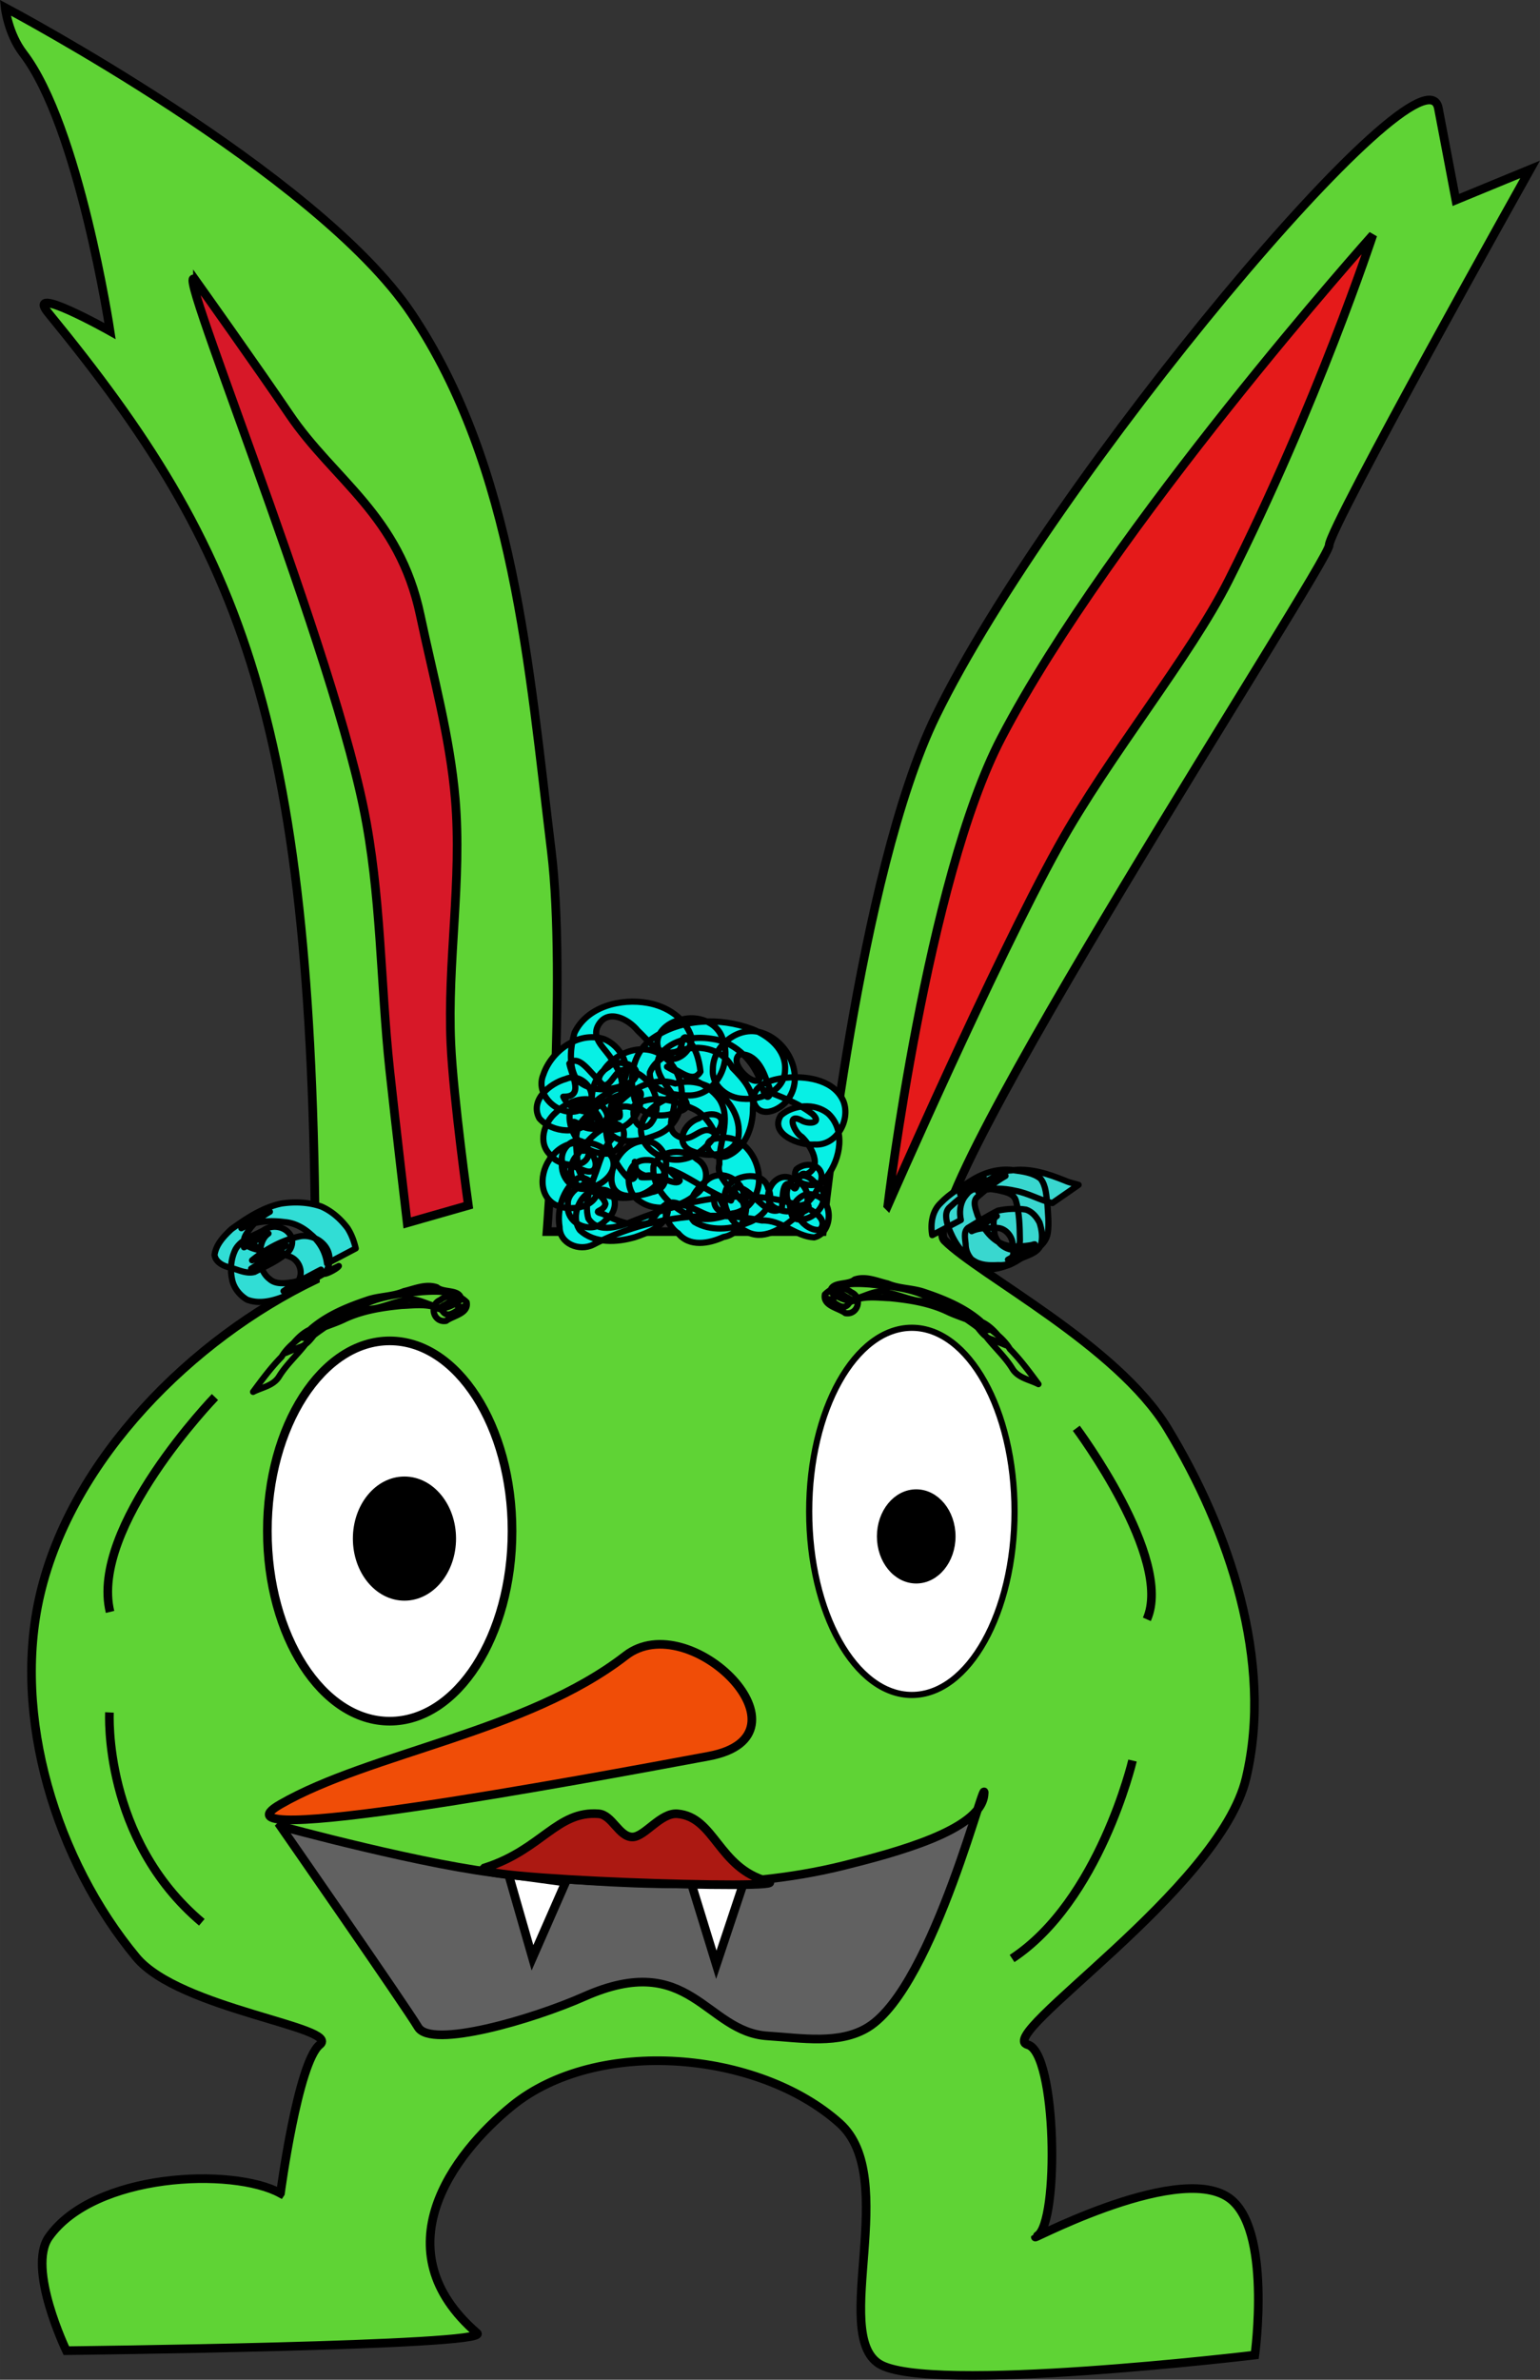 <svg xmlns="http://www.w3.org/2000/svg" width="166.422" height="257.064" viewBox="0 0 156.02 240.998"><rect x="0" y="0" width="156.02" height="240.998" fill="#333333" stroke="none"/><g transform="translate(-75.441 -99.089)" stroke="#000"><path d="M103.855 321.203s1.77-13.28 3.984-15.05c2.213-1.771-14.209-3.572-18.593-8.854-8.092-9.75-12.626-24.406-9.739-36.743 3.217-13.746 15.415-25.885 27.89-31.873-.006-56.607-7.382-73.85-27.004-97.833-2.672-3.21 6.197 1.77 6.197 1.77s-3.132-20.742-8.798-28.123c-1.542-2.01-1.826-4.635-1.826-4.635s31.612 16.716 41.17 30.988c10.434 15.583 11.892 35.834 14.165 54.45 1.556 12.744-.443 38.513-.443 38.513h27.89s3.69-36.213 11.51-52.236c11.675-23.924 49.48-69.03 50.908-61.533l1.77 9.296 7.526-3.099s-20.363 36.3-20.363 38.07c0 1.772-42.498 66.846-38.956 70.388 3.541 3.541 17.467 10.622 22.577 19.035 6.28 10.342 10.758 23.64 7.968 35.415-2.684 11.325-25.567 26.077-22.134 27.003 2.962.8 3.201 18.02.988 19.349-2.214 1.328 13.958-7.598 19.375-3.855 4.43 3.062 2.656 15.937 2.656 15.937s-33.201 3.984-38.07.885c-4.87-3.099 2.138-18.857-3.985-24.347-8.251-7.399-24.6-8.76-33.201-1.771-6.025 4.896-13.28 14.608-3.541 23.02 1.498 1.293-41.613 1.77-41.613 1.77s-4.013-8.341-1.77-11.51c4.597-6.496 18.592-7.083 23.462-4.427z" fill="#5fd335" fill-rule="evenodd" stroke-width=".876"/><ellipse cx="167.823" cy="252.145" rx="10.403" ry="18.593" fill="#fff" stroke-width=".626" stroke-linecap="round" stroke-linejoin="round"/><ellipse cx="114.922" cy="254.137" rx="12.395" ry="19.257" fill="#fff" stroke-width=".876" stroke-linecap="round" stroke-linejoin="round"/><ellipse ry="4.33" rx="3.545" cy="254.68" cx="168.265" stroke-width=".876" stroke-linecap="round" stroke-linejoin="round"/><ellipse cx="116.417" cy="254.902" rx="4.788" ry="5.848" stroke-width=".876" stroke-linecap="round" stroke-linejoin="round"/><path d="M138.827 266.753c-10.034 7.771-25.834 9.803-34.972 15.052-8.269 4.75 30.61-2.492 43.383-4.87 11.206-2.086-1.89-15.232-8.411-10.182z" fill="#f04d07" fill-rule="evenodd" stroke-width=".876"/><path d="M103.855 284.018s15.209 4.155 23.02 4.87c5.659.517 11.424.985 17.152.978 5.728-.006 11.42-.486 16.934-1.864 5.122-1.28 13.723-3.541 14.166-7.083.443-3.541-4.98 19.273-11.731 23.463-2.895 1.796-6.782 1.097-10.182.885-6.326-.394-7.828-8.762-18.593-3.984-5.211 2.313-15.494 5.312-16.822 3.099-1.328-2.214-13.944-20.364-13.944-20.364z" fill="#616161" fill-rule="evenodd" stroke-width=".876"/><path d="M97.218 240.567s-12.714 13.161-10.628 21.76M86.53 272.508s-.692 12.782 9.357 21.25M184.483 243.728s9.863 13.215 7.148 19.35M190.178 277.378s-3.354 14.237-12.202 20.048" fill="none" stroke-width=".876"/><path d="M95.444 127.75s6.27 8.804 9.296 13.281c4.538 6.715 11.137 10.191 13.28 20.364 1.302 6.173 3.005 12.306 3.542 18.593.703 8.234-.814 16.533-.443 24.79.247 5.486 1.771 16.38 1.771 16.38l-6.197 1.77s-1.217-10.325-1.771-15.494c-.948-8.847-.86-17.846-2.656-26.561-3.748-18.192-20.275-58.055-16.822-53.122z" fill="#d71828" fill-rule="evenodd" stroke-width=".876"/><path d="M165.388 221.157s3.98-32.968 11.51-47.367c11.152-21.328 37.628-50.909 37.628-50.909s-5.64 17.176-14.609 34.972c-3.923 7.785-12.083 17.661-17.265 27.004-6.498 11.717-17.264 36.3-17.264 36.3z" fill="#e51a1a" fill-rule="evenodd" stroke-width=".876"/><path d="M126.961 288.903l2.426 8.451 3.365-7.669zM145.508 289.92l2.504 8.139 2.817-8.452z" fill="#fff" fill-rule="evenodd" stroke-width=".876"/><path d="M124.672 288.206c5.666-1.856 7.217-5.76 11.42-5.435 1.385.107 2.055 2.373 3.444 2.347 1.23-.022 2.841-2.488 4.538-2.347 3.787.314 4.112 5.473 9.123 6.836 3.5.952-32.12-.223-28.525-1.4z" fill="#ac1912" fill-rule="evenodd" stroke-width=".876"/><path d="M101.081 240.043c.905-1.225 1.811-2.457 2.882-3.544.838-1.392 2.301-2.184 3.57-3.123 1.507-1.062 3.321-1.487 4.977-2.248 1.78-.807 3.748-.97 5.667-1.178 1.554-.108 3.345-.175 4.54 1.009.23 1.164-1.383 1.365-2.078 1.895-1.294.23-1.779-1.637-.58-2.12.402-.372 1.786-.745 1.802-.222-.643.658-1.424 1.376-2.373.84-1.058-.293-2.145-.996-3.266-.537-.98.188-1.902.598-2.88.77a14.138 14.138 0 00-4.574 1.336c-.285.125-1.266.593-1.117.494.645-.35 1.271-.736 1.925-1.07-.509.825-2.038 1.263-2.442 1.646.422-.222 1.39-.773 1.454-.843-.453.256-1.351.8-1.533.87.346-.196 1.41-.814 1.28-.717-.734.421-1.469.843-2.204 1.263.583-.337 2.003-1.145 2.044-1.175-.927.565-1.293 1.83-2.4 2.133l-1.409.586c.739-.929 1.463-1.948 2.595-2.425.38-.219 1.621-.937.628-.362-.4.236-1.249.719-.376.222.339-.19 1.245-.693 1.222-.74-.53.308-1.076.591-1.584.937.932-.509 1.876-.993 2.788-1.536-.848.386-2.28 1.202-2.705 1.431 1.637-1.412 3.67-2.252 5.697-2.932 1.215-.424 2.539-.355 3.729-.862 1.09-.252 2.209-.78 3.342-.394.698.6 2.31.147 2.464 1.207-.553.528-1.513.984-2.342.971.54-.335 1.639-.939 1.837-1.107-.974.565 1.01 1.212.793.866-.734.3-1.608 1.423-2.226.402-1.233-.737-2.746-.498-4.113-.446-2.022.2-4.07.522-5.913 1.425-.945.438-1.955.71-2.882 1.186.538-.293 1.133-.697 1.64-.917-.882.75-1.998 1.252-2.633 2.261-.849 1.082-1.887 2.008-2.61 3.186-.575.943-1.725 1.095-2.636 1.562zM180.648 239.26c-.905-1.225-1.811-2.457-2.882-3.544-.839-1.391-2.301-2.184-3.57-3.123-1.507-1.062-3.322-1.487-4.977-2.247-1.78-.807-3.748-.97-5.667-1.179-1.554-.108-3.345-.174-4.54 1.009-.23 1.165 1.383 1.366 2.078 1.896 1.294.23 1.778-1.637.58-2.12-.402-.373-1.786-.745-1.802-.222.643.657 1.424 1.375 2.373.84 1.058-.293 2.145-.997 3.266-.537.98.187 1.902.598 2.88.77 1.589.186 3.135.633 4.574 1.336.285.125 1.266.592 1.117.494-.645-.35-1.271-.736-1.925-1.071.509.826 2.038 1.263 2.442 1.647-.422-.222-1.39-.773-1.454-.843.453.256 1.351.8 1.533.87-.346-.197-1.41-.814-1.28-.717l2.204 1.262c-.583-.336-2.003-1.144-2.044-1.174.927.565 1.293 1.83 2.4 2.133l1.409.585c-.739-.928-1.463-1.947-2.595-2.424-.38-.22-1.621-.938-.628-.362.4.236 1.249.718.376.222-.339-.191-1.245-.694-1.222-.74.53.307 1.076.59 1.583.936-.93-.508-1.875-.993-2.787-1.535.848.385 2.28 1.201 2.705 1.43-1.637-1.412-3.67-2.252-5.697-2.931-1.215-.424-2.539-.355-3.729-.862-1.09-.252-2.209-.781-3.342-.395-.698.6-2.31.147-2.465 1.208.554.528 1.514.983 2.343.97-.54-.335-1.639-.938-1.837-1.106.974.565-1.01 1.212-.793.865.734.301 1.608 1.423 2.226.403 1.233-.737 2.746-.498 4.113-.447 2.022.2 4.07.522 5.913 1.425.944.438 1.955.71 2.882 1.186-.538-.293-1.134-.697-1.64-.916.882.75 1.998 1.251 2.633 2.26.849 1.082 1.887 2.009 2.61 3.186.575.944 1.725 1.096 2.636 1.562z" fill="none" stroke-width=".626" stroke-linecap="round" stroke-linejoin="round"/><path d="M139.477 211.274c-1.492-.588-3.167.888-2.628 2.445.215 1.72.966 3.39 2.195 4.625 1.439.984.422-3.121.795-.964.28.99 2.648 1.064 2.406.862-.611.05-2.99.19-1.243-.108 1.027-.186 2.955 1.155 3.303.517-.382-.475-1.845-1.565-.405-.887 1.92.87 3.595 2.228 5.605 2.907.523-1.296-1.613-2.2-1.184-3.682-.11-2.186 1.292-4.534.008-6.582-1.273-1.773-3.542-2.21-5.314-3.291 1.133.113 2.547 1.876 3.392.5-.114-1.195-.535-2.71-1.53-3.48-.55-.01-.102 1.59-1.212 1.508-1.589.292-2.581-1.242-3.611-2.182-.935-1.162-3.018-2.276-3.999-.553-.792 1.413.817 2.42 1.407 3.546.704.989 1.319 2.272.843 3.49-.874.495.83 3.078-.787 2.095-.575-.523.11-2.12.412-.752.348 1.888-2.05 2.513-3.42 1.896-.529-.307-1.44-.978-.782.082.13.919-.229 2.697 1.195 2.303 1.087.529 1.335 2.7-.342 2.044-.66-.207-2.338-1.245-1.874.282.578 1.901 3.567 1.344 4.075 3.107-.14.822-1.486.688-.266 1.017 1.439.693 3.13 1.463 4.73.88.923-.899 1.51-2.675 3.177-1.79 1.432.06 3.167 1.857 4.37.955.275-.917-1.411-3.289-.981-1.174.195 1.602 3.774 1.652 2.854-.146-.527-.399-1.538-1.837-.107-1.317 1.34.478 2.716 3.09 4.09 2.021.124-.762-.087-3.103 1.05-2.31.624 1.241.422-1.683 1.398-1.112 1.771-.75.53-2.872-.417-3.802-.732-.403-1.645-2.444-.09-1.708.632.443 2.248.39 1.163-.611-1.491-1.15-3.288-1.778-5.017-2.47.506 1.572 1.037.27.463-.618-.39-1.317-1.185-3.077-2.827-2.946-1.204.894 1.497 3.386 2.028 2.475-.823-2.032-2.619-3.791-4.866-4.06-1.804-.285-3.983.047-5.17 1.555-.995 1.653.597 3.028 1.337 4.304.413 1.412-1.299 3.409.733 4.14 1.271.504 2.21-1.6 3.485-.355-.384-.912-1.216-2.126-2.333-2.588-1.609-.76-3.57-1.33-5.292-.634-1.478.552-.275 3.495 1.034 2.195 1.734-2.07-.234-5.711-2.9-5.433-.9.282-1.417 2.515-2.348.973-.792-.607-1.987-2.672-2.957-1.647.252 1.257 1.532 3.416-.618 3.354.585 1.307 2.073 1.612 3.287 1.563.697.76.78 2.16 1.841 2.48-.979.962-1.334 2.215-1.77 3.475-.557 1.517-1.267 3.188-.818 4.816 1.024 1.634 3.319.78 4.74.186 5.182-2.054 11.099-3.388 16.536-1.52 1.073.18 3.203 1.374 2.191 2.47-1.478.311-3.683-2.468-1.252-2.575.651.707-1.775 1.395-1.804.043-1.08-1.71.877-4.084 2.48-2.302 2.068 1.122.506 3.816-1.447 3.806-2.008-.047-.128-3.112 1.313-2.5 2.112.263 2.116 3.84.122 4.308-1.904-.094-3.311-1.802-5.294-1.71-5.76-1.12-11.88-.245-17.094 2.448-1.4.706-3.402-.087-3.405-1.8-.281-1.776.33-3.77 1.778-4.879.8-.572 2.828 1.326 1.068.932-1.762.102-2.185-2.24-1.076-3.294.895-1.421 2.153-2.73 3.8-3.232 1.99.374.503 3.426-1.155 3.026-1.973-.017-3.543-2.055-3.395-3.945.385-1.473 3.682-1.368 2.29.425-1.224 1.721-4.052 1.456-5.356-.022-1.005-1.838 1.062-3.552 2.683-3.995 1.7-.77 3.689 1.74 1.912 2.885-2.008 1.46-5.178-.993-4.197-3.308.807-2.413 3.538-4.42 6.113-3.626 1.728.644 3.008 2.964 1.845 4.615-1.005 1.285-3.266.008-1.896-1.349 1.26-2.024 4.394-3.082 6.311-1.34 2.308 1.908 2.322 6.286-.561 7.662-1.555.687-4.18 1.402-5.271-.308-.299-1.7 1.203-3.044 2.452-3.95 1.256-.86 2.904-1.34 4.386-.81 3.255-1.028 7.008 2.262 6.352 5.614-.703 1.714-3.028 1.887-4.54 1.275-2.004-.67-.966-2.89.568-3.365.933-.7 2.925-.607 2.124.993-.8 1.445-2.122 2.91-3.845 3.15-1.937.32-4.362-1.129-4.13-3.284.276-1.582 1.806-2.6 3.224-3.071 1.208-.347 2.173 1.26.534 1.5-1.574.826-4.301.492-4.491-1.646-.554-2.09.078-4.514 1.923-5.763 2.882-2.003 6.797-2.121 10.024-.935 1.728.667 3.5 2.119 3.371 4.154-.04 2.12-2.47 3.088-4.296 2.91-1.552-.069-3.14-1.291-3.018-2.958-.021-2.501 2.777-4.62 5.158-3.649 2.412.875 4.03 4.089 2.63 6.41-.653 1.226-2.997 2.42-3.629.576-.354-1.932 2.117-2.432 3.56-2.527 2.044-.137 4.647.323 5.523 2.438.712 1.922-.739 4.492-2.924 4.346-1.526.132-4.64-1.059-3.428-2.95 1.259-1.1 3.453-1.28 4.783-.192 1.79 1.654 1.261 4.599-.097 6.348-.615 1.571-3.96.925-3.119-.684 1.114-.957 3.025-.39 2.454 1.324-.61 1.669-2.424 3.619-4.351 2.685-2.063-.673-.442-4.046 1.451-3.077 2.114.554 2.088 3.36.126 4.103-1.293 1.044-3.101 2.182-4.761 1.245-1.625-.779-2.865-3.012-1.812-4.677.996-1.088 3.558-1.472 4.035.308.76 1.598-.658 3.014-2.08 3.496-1.685.704-3.779.875-5.39-.091-1.267-1.32.023-3.282 1.203-4.167 1.32-1.207 3.358-.328 3.796 1.278.71 1.692-.088 4.085-2.052 4.42-1.47.672-3.45 1.046-4.602-.388-.652-.361-1.673-2-1.044-2.14-.282 1.474-2.049 2.106-3.33 2.548-1.82.525-4.086.662-5.57-.714-1.017-1.363.003-3.959 1.758-4.053 2.09-.423 2.3 2.111.85 3.047-1.344 1.56-4.113.4-3.828-1.655-.122-1.39 2.542-2.988 3.068-1.39-.315 1.847-2.889 2.176-4.326 1.493-1.905-1.02-1.523-3.812-.156-5.128 1.485-1.732 4.62-1.627 5.882.297.69 1.468-.903 2.79-2.203 3.102-1.647.564-3.105-1.043-2.85-2.642-.303-1.718 2.066-3.203 2.713-1.11.069 1.998-3.035 1.677-3.903.415-1.298-1.21-.649-3.259.552-4.283 1.172-1.16 3.41-2.047 4.712-.617.88.787.82 2.794-.744 1.885-1.831-.828.225-2.88 1.43-3.242 1.36-1.196 3.925-.18 2.935 1.782-.543 1.402-2.592 2.755-3.827 1.337-1.356-1.647-1.112-4.64.829-5.754 1.021-1.046 3.882-.02 2.44 1.41-1.68.983-4.16 1.31-5.664-.15-.846-1.383-.637-3.247-.213-4.735 1.29-2.68 4.693-3.507 7.42-3.02 1.919.336 3.857 1.546 4.43 3.5.078 1.714-2.356 3.208-3.292 1.284-.694-1.54.863-2.868 2.27-3.092 1.616-.456 3.644.222 4.172 1.94.962 2.346-.568 5.66-3.288 5.738-1.515.038-4.217-.35-4.08-2.328.633-1.545 2.456-2.162 3.983-2.434 1.686-.284 3.602.36 4.386 1.967 1.086 1.107 2.269 2.38 2.073 4.062.029 1.915-.78 4.147-2.684 4.892-1.682.472-2.939-1.756-.706-1.833 2.223-.409 3.9 1.86 3.995 3.876.16 1.682-.928 3.527-2.698 3.752-1.555.576-3.369.933-4.842-.058-1.69-.924-3.329-2.679-3.14-4.726.623-1.737 3.15-1.84 4.4-.719 1.414.847 1.077 2.76-.146 3.597-1.49 1.278-3.924 1.863-5.625.678-1.67-.958-1.573-4.281.704-4.185 2.045-.085 2.706 2.855.518 3.243-1.392.478-3.929.935-4.106-1.177-.09-1.804 1.292-3.82 3.167-4.002 1.914-.13 3.056 2.183 1.93 3.703-1.846 3.24-7.445 2.489-8.502-1.035-.032-1.414-.49-2.99.158-4.335 1.366-1.844 3.542-3.07 5.794-3.413 1.082.107-.11 1.434-.46 1.722z" fill="#07f0e5" stroke-width=".626" stroke-linecap="round" stroke-linejoin="round"/><path d="M108.573 227.05a4.548 4.548 0 00-1.633-2.946c-.738-.674-1.654-1.177-2.664-1.253-1.48-.196-3.048-.108-4.382.618.964-.556 1.92-1.123 2.89-1.669-.743.424-1.42.956-1.955 1.628-.301.444-.817.996-.636 1.554.532.598 1.401.617 2.103.907.556.182 1.192.318 1.671-.114-1.034.588-2.074 1.166-3.083 1.795.547-.353 1.324-.78 1.209-1.549-.189-.686-1.058-.905-1.676-.745-.44.206-.248.14.068-.055.71-.404 1.462-.856 2.156-1.214-.785.535-.863 1.59-.877 2.456.023.813.322 1.647.987 2.154.636.573 1.593.434 2.37.315.497-.07 1.33-.428 1.555-.528-.836.48-1.658.99-2.513 1.436a46.349 46.349 0 013.796-2.175c-1.209.654-2.464 1.242-3.592 2.032.487-.123 1.262-.565 1.438-1.18.317-.85-.155-1.853-1.002-2.166-.771-.365-1.635-.166-2.385.147-.307.07-1.307.605-.526.186.85-.478 1.676-1.001 2.516-1.495-.428.428-1.043.537-1.576.786l-1.855.746c1.412-1.147 3.068-2.06 4.859-2.433 1.369-.251 2.94.762 2.984 2.217.064.571-.229 1.167-.447 1.58.448-.09 1.311-.592 1.396-.79-1.687.8-3.254 1.827-4.9 2.705 1.102-.66 2.223-1.29 3.341-1.921-1.384.792-2.755 1.613-4.158 2.366-1.126.435-2.438.716-3.598.254-.745-.455-1.347-1.197-1.507-2.072-.209-1.004-.106-2.104.36-3.025.6-1.05 1.853-1.361 2.84-1.922.802-.595 2.077-.432 2.655.4.45.626.232 1.557-.396 1.979-.95.785-2.095 1.278-3.18 1.84-.867.23-1.704-.258-2.531-.453-.652-.156-1.417-.541-1.52-1.272.154-1.066.948-1.896 1.703-2.604 1.536-1.11 3.176-2.201 5.058-2.596 1.345-.205 2.759-.153 4.05.297 1.067.463 1.973 1.27 2.667 2.194.4.626.661 1.331.826 2.053l-2.906 1.532z" fill="#31ddd5" stroke-width=".626" stroke-linecap="round" stroke-linejoin="round"/><path d="M169.885 224.173c-.2-1.137-.011-2.432.861-3.257.911-.954 2.067-1.614 3.17-2.316 1.244-.77 2.726-1.219 4.194-1.008.951.131 1.982.248 2.758.862.57.738.564 1.726.691 2.612.05.933.173 1.878.046 2.808-.1.813-.671 1.48-1.397 1.822-.847.458-1.6 1.09-2.484 1.472-.74.258-1.542.548-2.336.409-1.047-.296-2.016-1.164-2.106-2.297-.004-.593-.292-1.396.217-1.836.995-.607 2.001-1.216 3.032-1.752.932-.197 1.913-.25 2.857-.105.618.196 1.085.749 1.37 1.312.24.732.355 1.564.116 2.31-.4.855-1.434 1.014-2.197 1.418-.65.387-1.346.636-2.116.576-.868.047-1.8.035-2.543-.483-1.244-.749-2.018-2.07-2.514-3.398-.193-.64-.417-1.507.182-2.003 1.26-1.19 2.736-2.114 4.26-2.926.612-.33 1.196-.76 1.92-.775 1.908-.282 3.785.347 5.53 1.054.403.185 1.005.299 1.323.405l-2.664 1.848c-1.28-.308-2.433-1.004-3.735-1.243-1.228-.282-2.566-.34-3.757.12-.177.08.547-.322.735-.438.674-.395 1.35-.786 2.016-1.192-1.033.586-1.948 1.342-2.841 2.118-.552.456-.162 1.293.008 1.864.547 1.346 1.498 2.698 2.985 3.07.82.144 1.675.094 2.491-.048.39-.124.415-.127.058.075l-2.258 1.354c.582-.34.277-1.156.26-1.705-.137-.767-.823-1.502-1.645-1.458-.835.007-1.72-.044-2.491.33.85-.51 1.703-1.015 2.552-1.529-.57.3-.216 1.134-.245 1.66.092.935.977 1.673 1.88 1.76.764.052 1.589-.248 2.206-.565-.907.515-1.814 1.028-2.714 1.555.773-.35 1.213-1.174 1.21-2.004-.02-1.34-.043-2.707-.417-4.003-.255-.77-1.178-.864-1.854-1.036-1.261-.235-2.635-.235-3.791.391.836-.5 1.68-.987 2.525-1.472-.811.467-1.568 1.08-2.118 1.845-.417.664-.496 1.51-.325 2.266l-2.905 1.533z" fill="#39d7cf" stroke-width=".626" stroke-linecap="round" stroke-linejoin="round"/></g></svg>